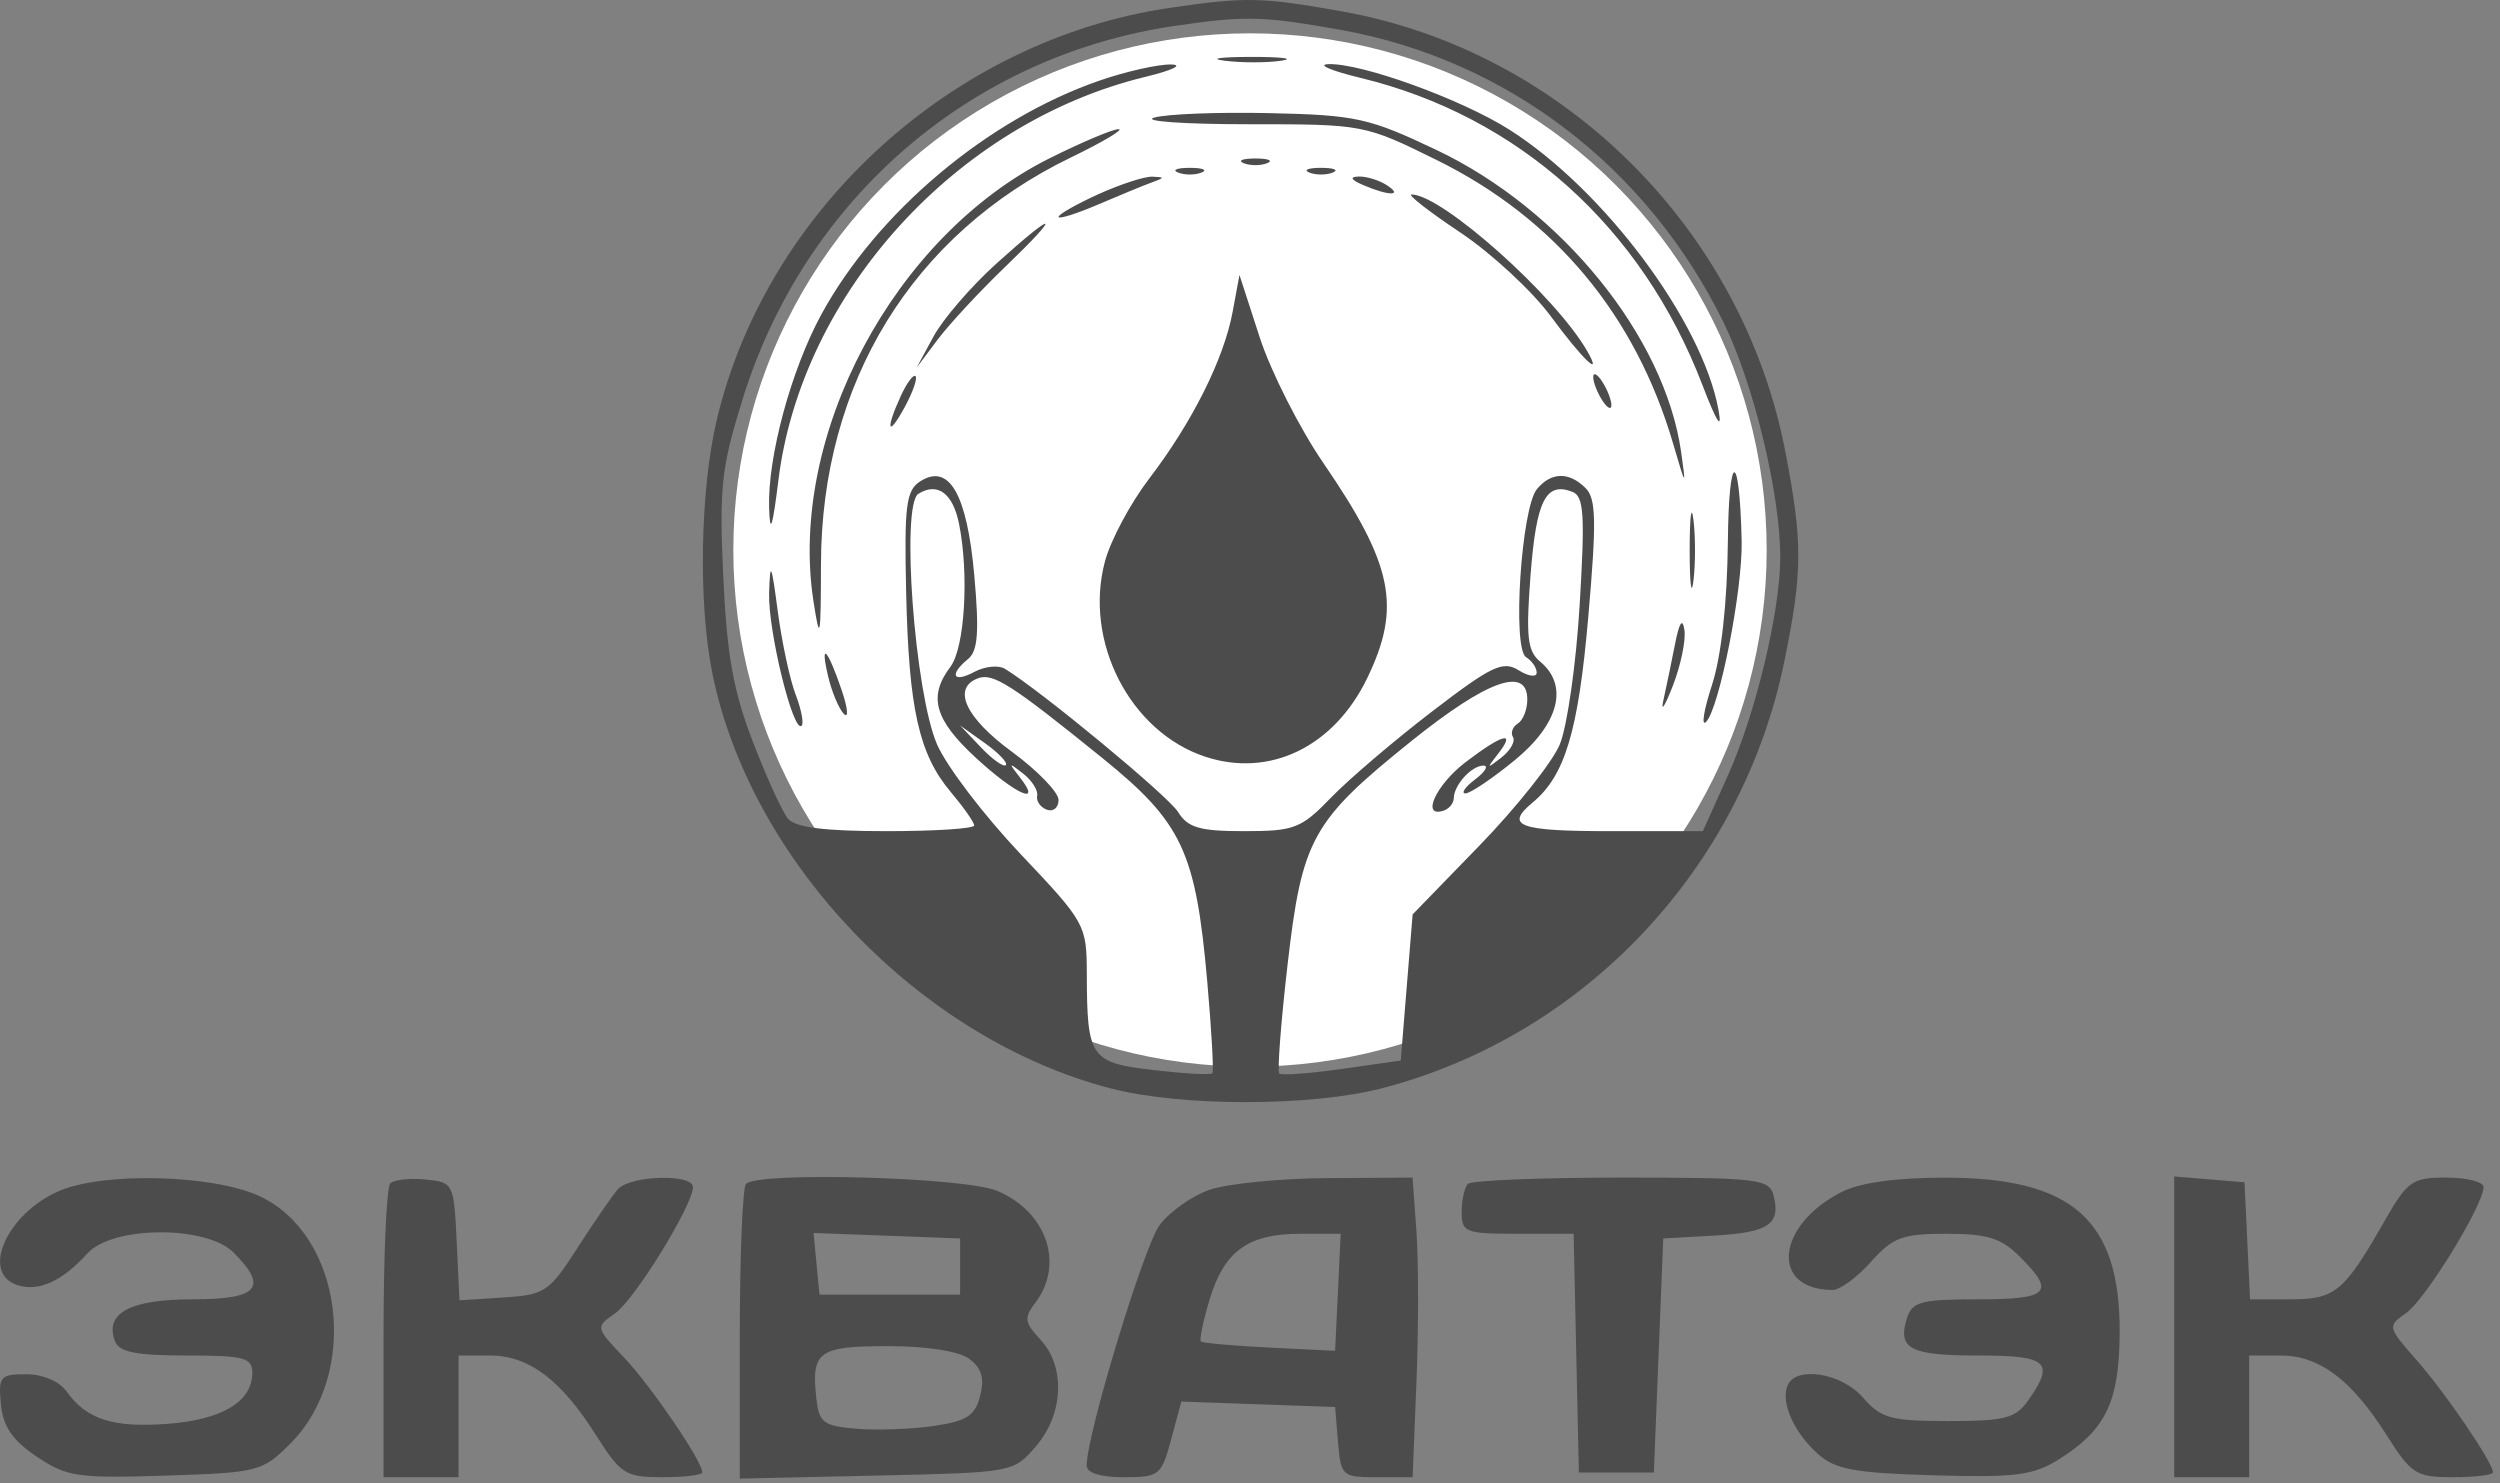 <?xml version="1.0" encoding="UTF-8"?> <svg xmlns="http://www.w3.org/2000/svg" width="300" height="178" viewBox="0 0 300 178" fill="none"><rect x="0" y="0" width="300" height="178" fill="#808080" stroke="none"/> <circle cx="150" cy="66" r="62" fill="white"></circle> <path fill-rule="evenodd" clip-rule="evenodd" d="M140.38 0.943C114.361 4.761 91.973 25.13 86.005 50.417C84.008 58.877 83.78 72.485 85.494 80.864C90.126 103.511 110.449 124.668 133.272 130.607C141.759 132.813 157.325 132.805 165.844 130.59C190.181 124.258 209.068 104.193 214.138 79.281C216.32 68.566 216.335 65.122 214.252 54.248C209.124 27.482 187.594 6.096 161.008 1.362C151.362 -0.356 149.491 -0.395 140.38 0.943ZM160.854 3.582C180.819 7.139 197.742 20.085 206.871 38.783C210.485 46.189 213.667 59.454 213.632 66.973C213.6 73.465 210.662 85.678 207.365 93.016L204.344 99.739H193.247C182.232 99.739 180.528 99.112 183.913 96.307C187.803 93.082 189.395 87.774 190.594 74.023C191.594 62.56 191.537 59.836 190.274 58.574C188.286 56.589 186.145 56.629 184.435 58.686C182.549 60.956 181.455 77.828 183.126 78.861C183.827 79.293 184.401 80.127 184.401 80.713C184.401 81.301 183.426 81.172 182.233 80.429C180.349 79.254 178.991 79.901 171.827 85.394C167.295 88.868 161.844 93.518 159.712 95.725C156.142 99.421 155.318 99.739 149.315 99.739C143.971 99.739 142.54 99.327 141.379 97.453C140.18 95.514 124.894 82.873 120.581 80.251C119.82 79.789 118.175 79.957 116.925 80.626C114.355 81.999 113.859 80.973 116.175 79.076C117.35 78.116 117.52 75.819 116.916 69.058C116.042 59.262 113.893 55.532 110.411 57.771C108.732 58.85 108.502 60.69 108.738 71.089C109.056 85.114 110.265 90.501 114.118 95.075C115.649 96.892 116.901 98.684 116.901 99.058C116.901 99.432 112.154 99.739 106.351 99.739C98.951 99.739 95.431 99.293 94.561 98.246C93.879 97.424 91.974 93.254 90.33 88.976C87.992 82.899 87.219 78.57 86.789 69.155C86.3 58.42 86.558 56.092 89.161 47.754C96.627 23.834 116.524 6.685 140.961 3.109C149.45 1.866 151.498 1.914 160.854 3.582ZM147.015 7.295C149.037 7.545 152.074 7.54 153.765 7.284C155.456 7.027 153.801 6.822 150.089 6.829C146.376 6.835 144.993 7.045 147.015 7.295ZM131.94 9.671C118.529 14.3 105.245 25.468 98.562 37.73C94.927 44.4 92.103 54.854 92.293 60.93C92.397 64.258 92.697 63.372 93.412 57.604C96.2 35.162 114.832 14.694 137.457 9.219C140.691 8.436 142.073 7.769 140.526 7.737C138.979 7.704 135.116 8.574 131.94 9.671ZM163.271 9.349C182.198 13.931 197.028 27.249 204.28 46.174C206.019 50.713 206.688 51.75 206.217 49.177C204.274 38.574 192.509 22.8 181.154 15.576C175.386 11.907 163.369 7.554 159.406 7.698C157.994 7.749 159.733 8.492 163.271 9.349ZM138.484 14.117C137.052 14.552 142.139 14.908 149.789 14.908C163.648 14.908 163.728 14.923 172.433 19.218C186.603 26.209 196.29 37.856 200.8 53.321C202.299 58.459 202.345 58.505 201.735 54.233C199.757 40.384 187.391 25.121 172.373 17.993C164.259 14.143 162.729 13.806 152.339 13.575C146.151 13.438 139.916 13.682 138.484 14.117ZM125.957 18.99C107.3 28.301 94.521 52.307 97.624 72.211C98.396 77.167 98.502 76.637 98.517 67.714C98.556 45.93 109.499 28.104 128.476 18.912C132.319 17.05 134.911 15.514 134.237 15.499C133.562 15.482 129.836 17.054 125.957 18.99ZM149.245 19.584C150.019 19.896 151.284 19.896 152.057 19.584C152.831 19.273 152.198 19.018 150.651 19.018C149.104 19.018 148.472 19.273 149.245 19.584ZM141.37 20.708C142.144 21.02 143.409 21.02 144.182 20.708C144.956 20.396 144.323 20.141 142.776 20.141C141.229 20.141 140.597 20.396 141.37 20.708ZM157.12 20.708C157.894 21.02 159.159 21.02 159.932 20.708C160.706 20.396 160.073 20.141 158.526 20.141C156.979 20.141 156.347 20.396 157.12 20.708ZM131.807 23.304C129.177 24.497 127.026 25.721 127.026 26.026C127.026 26.33 129.177 25.656 131.807 24.527C134.438 23.398 137.348 22.202 138.276 21.869C139.776 21.332 139.776 21.258 138.276 21.201C137.348 21.166 134.438 22.112 131.807 23.304ZM163.589 22.211C166.681 23.538 168.458 23.538 166.401 22.211C165.473 21.612 163.954 21.149 163.026 21.184C161.913 21.225 162.105 21.574 163.589 22.211ZM175.219 27.886C178.972 30.39 183.882 34.94 186.13 37.999C189.884 43.105 192.399 45.508 190.481 42.155C186.685 35.519 173.025 23.335 169.381 23.335C168.839 23.335 171.466 25.383 175.219 27.886ZM119.554 31.639C116.548 34.354 113.167 38.272 112.04 40.347L109.991 44.121L112.52 40.75C113.912 38.897 117.549 34.977 120.603 32.042C127.585 25.334 126.852 25.052 119.554 31.639ZM147.913 37.435C146.862 43.093 143.063 50.681 137.895 57.444C135.664 60.363 133.282 64.814 132.603 67.336C130.013 76.94 135.594 87.827 144.636 90.807C152.368 93.356 160.067 89.626 164.054 81.399C168.203 72.839 167.178 67.783 158.821 55.587C155.944 51.389 152.497 44.587 151.163 40.474L148.736 32.994L147.913 37.435ZM108.083 47.54C106.199 51.672 106.559 52.554 108.596 48.798C109.548 47.042 110.116 45.398 109.86 45.14C109.602 44.884 108.803 45.964 108.083 47.54ZM191.186 45.245C191.186 45.863 191.676 47.127 192.276 48.054C192.876 48.981 193.366 49.233 193.366 48.616C193.366 47.998 192.876 46.733 192.276 45.807C191.676 44.88 191.186 44.627 191.186 45.245ZM207.344 64.972C207.269 72.329 206.557 78.757 205.435 82.207C204.452 85.232 204.132 87.223 204.726 86.63C206.318 85.04 209.13 70.744 208.998 64.908C208.751 53.895 207.457 53.945 207.344 64.972ZM115.088 62.873C116.301 68.937 115.77 77.743 114.053 80.01C111.356 83.572 112.128 86.349 117.088 90.923C121.89 95.35 125.147 96.8 122.382 93.278C120.989 91.504 121.028 91.46 122.771 92.825C123.834 93.656 124.594 94.857 124.459 95.493C124.324 96.129 124.847 96.881 125.62 97.164C126.394 97.447 127.026 96.921 127.026 95.996C127.026 95.071 124.495 92.457 121.401 90.189C115.865 86.13 114.228 82.595 117.334 81.404C119.152 80.708 121.339 82.107 132.274 90.957C141.863 98.717 143.488 102.173 144.864 117.717C145.384 123.587 145.664 128.571 145.486 128.79C145.31 129.01 142.143 128.839 138.45 128.411C130.829 127.528 130.443 126.971 130.417 116.816C130.401 110.982 130.236 110.683 122.456 102.474C118.087 97.863 113.582 91.948 112.447 89.33C109.762 83.137 108.084 60.565 110.212 59.252C112.516 57.83 114.351 59.193 115.088 62.873ZM189.561 72.561C189.137 79.662 188.061 87.213 187.171 89.341C186.28 91.469 181.943 96.927 177.533 101.469L169.515 109.729L168.802 118.498L168.089 127.267L161.03 128.271C157.149 128.822 153.767 129.068 153.515 128.817C153.264 128.566 153.707 122.72 154.5 115.826C156.245 100.643 157.411 98.532 169.387 88.912C178.454 81.628 183.276 79.903 183.276 83.942C183.276 85.142 182.762 86.441 182.133 86.829C181.504 87.218 181.245 87.948 181.558 88.454C181.871 88.958 181.245 90.062 180.17 90.904C178.399 92.29 178.36 92.249 179.757 90.469C181.982 87.637 180.347 88.049 175.888 91.446C172.307 94.173 170.478 98.194 173.235 97.276C173.9 97.055 174.45 96.381 174.456 95.778C174.472 94.207 176.592 91.874 178.004 91.874C178.665 91.874 178.224 92.617 177.022 93.523C175.822 94.431 175.293 95.19 175.848 95.209C176.402 95.229 179.061 93.441 181.754 91.237C187.089 86.871 188.28 82.264 184.817 79.393C183.286 78.124 183.097 76.394 183.672 68.94C184.358 60.056 185.497 57.794 188.673 59.011C190.069 59.547 190.212 61.711 189.561 72.561ZM202.761 66.031C202.761 70.048 202.966 71.691 203.214 69.683C203.464 67.674 203.464 64.389 203.214 62.38C202.966 60.371 202.761 62.014 202.761 66.031ZM92.294 71.164C92.153 75.68 95.194 88.085 96.197 87.084C96.481 86.8 96.154 85.107 95.468 83.322C94.782 81.537 93.82 77.043 93.329 73.335C92.564 67.559 92.415 67.248 92.294 71.164ZM201.008 77.267C200.585 79.43 199.955 82.464 199.61 84.009C199.263 85.554 199.769 84.795 200.73 82.323C201.693 79.852 202.323 76.818 202.13 75.582C201.899 74.106 201.515 74.683 201.008 77.267ZM99.385 81.2C99.825 83.054 100.67 85.065 101.261 85.668C101.853 86.273 101.742 85.009 101.015 82.859C99.312 77.828 98.352 76.852 99.385 81.2ZM120.697 91.811C120.431 92.086 119.088 91.129 117.713 89.683L115.214 87.056L118.197 89.184C119.838 90.355 120.963 91.537 120.697 91.811ZM7.076 142.927C0.783 145.663 -2.359 152.804 2.108 154.22C4.656 155.028 7.461 153.752 10.494 150.405C13.501 147.086 24.741 147.02 28.026 150.301C32.241 154.511 31.008 155.919 23.101 155.919C15.589 155.919 12.508 157.59 13.803 160.961C14.3 162.255 16.343 162.661 22.366 162.661C29.304 162.661 30.276 162.916 30.276 164.734C30.276 168.19 26.68 170.362 20.137 170.858C13.58 171.357 10.378 170.334 7.993 166.976C7.122 165.752 5.144 164.908 3.141 164.908C0.009 164.908 -0.216 165.175 0.111 168.523C0.371 171.193 1.494 172.832 4.401 174.791C8.015 177.223 9.285 177.411 19.851 177.074C31.003 176.717 31.472 176.596 34.836 173.235C43.292 164.783 41.163 148.084 31.046 143.495C25.4 140.936 12.367 140.627 7.076 142.927ZM46.829 142.008C46.387 142.449 46.026 150.563 46.026 160.039V177.267H50.526H55.026V169.964V162.661H58.812C63.45 162.661 67.313 165.564 71.517 172.21C74.486 176.904 75.053 177.264 79.495 177.265C82.125 177.266 84.276 177.004 84.276 176.683C84.276 175.348 78.133 166.328 74.91 162.929C71.44 159.269 71.439 159.263 73.8 157.611C76.156 155.963 83.151 144.623 83.151 142.453C83.151 140.819 75.602 141.04 74.138 142.717C73.463 143.49 71.288 146.649 69.303 149.739C65.905 155.031 65.391 155.377 60.416 155.698L55.136 156.038L54.8 148.956C54.468 141.976 54.414 141.869 51.048 141.54C49.169 141.356 47.271 141.567 46.829 142.008ZM89.526 142.062C89.114 142.473 88.776 150.601 88.776 160.121V177.434L105.189 177.07C121.587 176.705 121.604 176.703 124.314 173.553C127.645 169.681 127.881 164.001 124.845 160.746C122.932 158.695 122.859 158.15 124.246 156.32C127.756 151.693 125.597 145.381 119.66 142.902C115.724 141.26 91.018 140.571 89.526 142.062ZM145.132 142.78C143.024 143.518 140.331 145.426 139.148 147.021C137.252 149.575 130.404 172.158 130.402 175.863C130.401 176.75 132.041 177.267 134.857 177.267C139.112 177.267 139.37 177.062 140.538 172.728L141.761 168.19L150.987 168.514L160.214 168.84L160.562 173.054C160.9 177.127 161.055 177.267 165.213 177.267H169.514L169.977 165.75C170.233 159.417 170.231 151.326 169.973 147.773L169.506 141.312L159.235 141.375C153.585 141.41 147.239 142.043 145.132 142.78ZM176.151 142.062C175.739 142.473 175.401 143.99 175.401 145.432C175.401 147.886 175.831 148.054 182.117 148.054H188.834L189.149 162.38L189.464 176.705H193.964H198.464L199.026 162.661L199.589 148.616L205.751 148.267C212.259 147.899 213.725 146.896 212.82 143.435C212.304 141.467 210.972 141.312 194.582 141.312C184.858 141.312 176.563 141.649 176.151 142.062ZM220.964 143.053C213.095 147.078 212.411 154.795 219.922 154.795C220.795 154.795 222.861 153.278 224.516 151.425C227.152 148.469 228.268 148.054 233.576 148.054C238.502 148.054 240.143 148.567 242.389 150.812C246.696 155.113 245.901 155.919 237.351 155.919C230.552 155.919 229.462 156.205 228.842 158.156C227.664 161.863 229.17 162.661 237.342 162.661C245.746 162.661 246.62 163.436 243.399 168.028C241.876 170.202 240.634 170.526 233.83 170.526C226.892 170.526 225.736 170.209 223.566 167.717C220.955 164.718 215.415 163.861 214.481 166.312C213.699 168.366 215.279 171.89 218.133 174.458C220.221 176.336 222.507 176.759 232.047 177.037C241.869 177.321 243.965 177.055 247.059 175.123C252.683 171.613 254.313 168.228 254.361 159.959C254.439 146.393 248.708 141.308 233.357 141.319C227.471 141.323 223.166 141.926 220.964 143.053ZM260.901 159.222V177.267H265.401H269.901V169.964V162.661H273.687C278.325 162.661 282.188 165.564 286.392 172.21C289.361 176.904 289.928 177.264 294.37 177.265C296.999 177.266 299.151 177.004 299.151 176.683C299.151 175.516 293.514 167.219 290.022 163.246C286.484 159.222 286.468 159.155 288.74 157.565C291.047 155.953 298.026 144.593 298.026 142.453C298.026 141.826 296.022 141.312 293.573 141.312C289.44 141.312 288.902 141.694 286.071 146.649C281.271 155.047 280.215 155.919 274.843 155.919H270.008L269.674 148.896L269.339 141.874L265.12 141.526L260.901 141.176V159.222ZM115.214 151.986V155.357H106.776H98.338L97.982 151.657L97.626 147.956L106.419 148.286L115.214 148.616V151.986ZM160.549 155.076L160.214 162.099L152.339 161.709C148.007 161.494 144.302 161.164 144.105 160.975C143.907 160.786 144.377 158.526 145.15 155.952C146.895 150.135 149.758 148.054 156.017 148.054H160.883L160.549 155.076ZM116.289 163.047C117.795 164.147 118.159 165.35 117.626 167.474C117.023 169.871 116.044 170.517 112.115 171.104C109.488 171.498 105.314 171.655 102.839 171.454C98.838 171.128 98.298 170.735 97.973 167.903C97.317 162.174 98.172 161.537 106.525 161.537C111.194 161.537 115.035 162.131 116.289 163.047Z" fill="#4C4C4D"></path> </svg> 